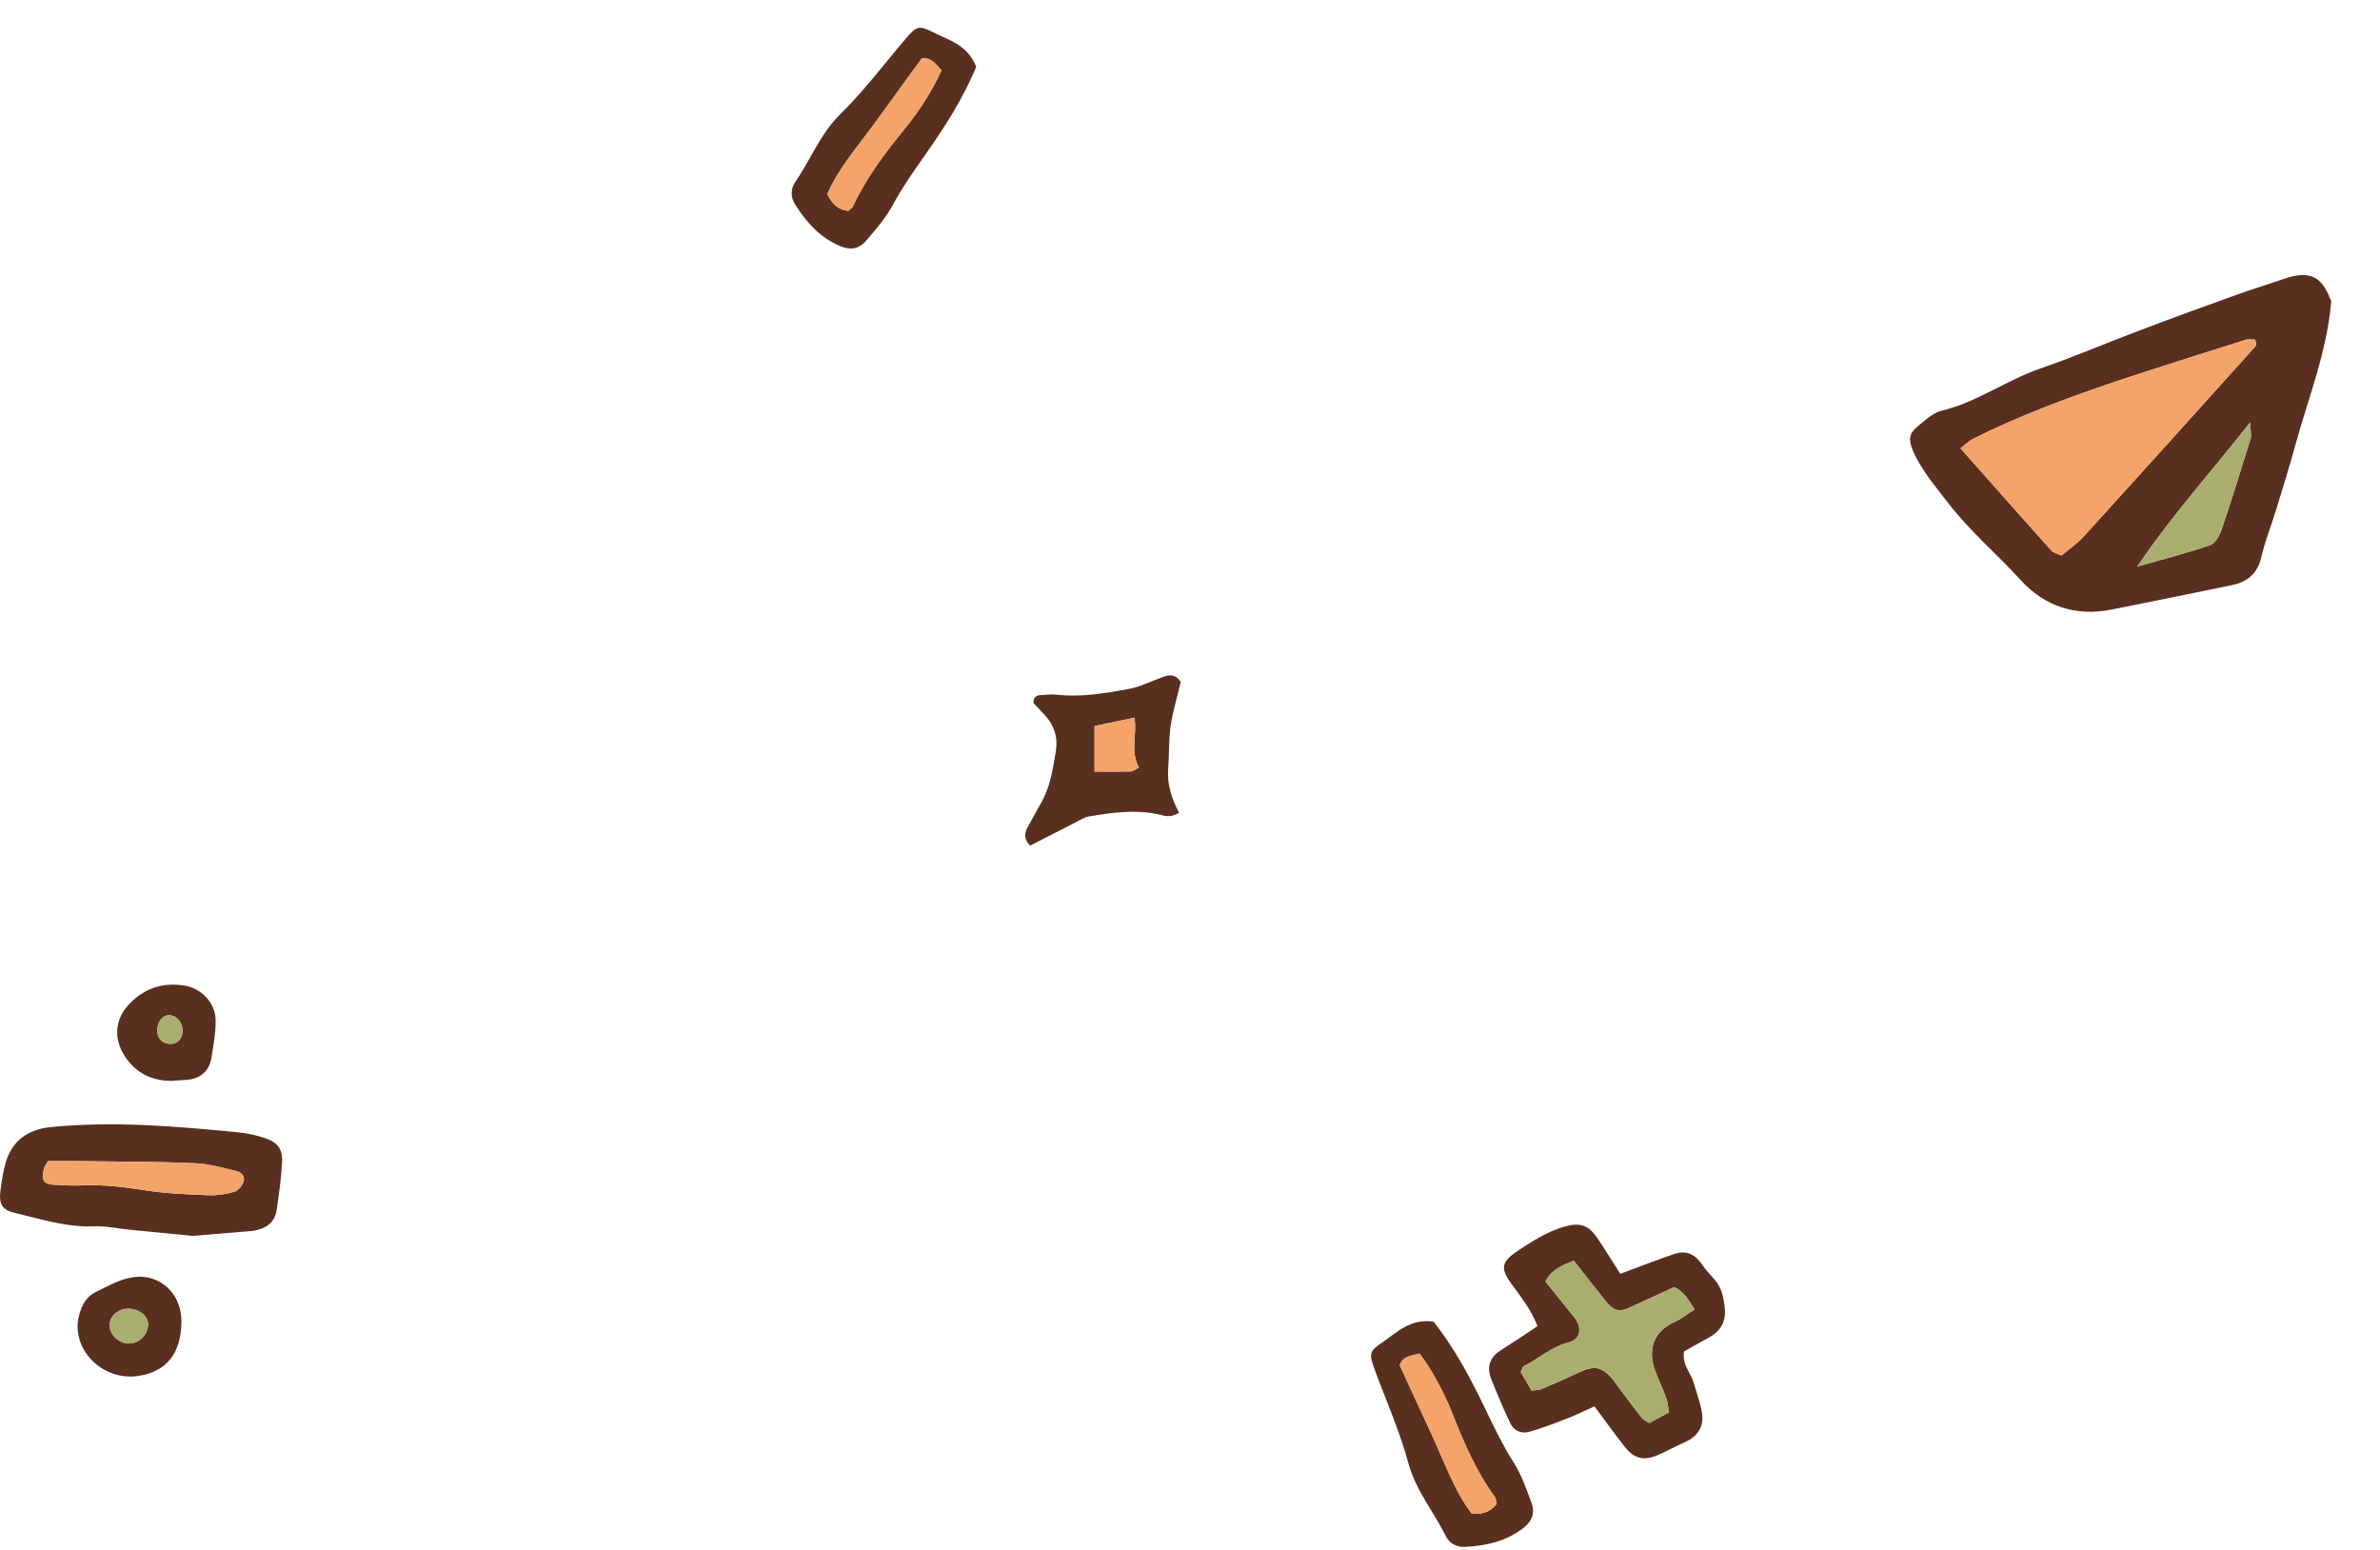 <svg xmlns="http://www.w3.org/2000/svg" width="585" height="381" viewBox="0 0 585 381" fill="none"><path d="M555.815 136.96C556.733 132.958 558.304 129.151 559.48 125.233C561.079 120.023 562.708 114.827 564.14 109.576C567.296 97.981 571.921 86.743 573.018 74.067C573.018 74.067 572.827 73.604 572.636 73.141C570.592 68.079 567.796 66.352 561.414 68.525C557.543 69.869 553.593 71.064 549.738 72.453C541.76 75.328 533.812 78.217 525.881 81.227C517.741 84.286 509.701 87.766 501.45 90.587C493.185 93.438 486.001 98.812 477.387 100.903C475.125 101.44 473.119 103.327 471.272 104.879C469.216 106.557 469.071 108.128 470.185 110.74C472.237 115.546 475.608 119.371 478.76 123.502C484.101 130.49 490.796 136.105 496.682 142.568C502.569 149.031 510.203 151.547 518.976 149.829C528.873 147.858 538.754 145.842 548.65 143.796C552.398 143.028 554.882 140.993 555.815 136.96ZM512.121 131.915C510.505 133.688 508.442 135.064 506.699 136.553C505.633 136.051 504.71 135.877 504.23 135.316C496.812 127.05 489.452 118.737 481.876 110.174C483.209 109.162 483.989 108.374 484.927 107.884C496.187 102.232 508.002 97.848 519.916 93.808C530.561 90.252 541.285 86.919 551.964 83.527C552.666 83.299 553.544 83.489 554.297 83.471C554.411 83.861 554.522 84.099 554.527 84.325C554.518 84.582 554.541 84.928 554.38 85.113C540.319 100.738 526.259 116.363 512.121 131.915ZM543.26 133.989C537.37 135.985 531.32 137.532 525.348 139.228C533.713 126.845 543.264 116.288 553.088 103.81C553.207 106.4 553.419 107.134 553.207 107.742C550.878 115.291 548.55 122.841 546.008 130.29C545.528 131.703 544.456 133.583 543.26 133.989Z" fill="#592F1F"></path><path d="M543.261 133.99C537.371 135.985 531.321 137.532 525.349 139.228C533.714 126.845 543.265 116.289 553.089 103.81C553.208 106.401 553.42 107.134 553.208 107.743C550.879 115.292 548.551 122.841 546.009 130.29C545.529 131.704 544.457 133.584 543.261 133.99Z" fill="#A9AE6F"></path><path d="M554.38 85.113C540.319 100.738 526.259 116.364 512.122 131.915C510.505 133.688 508.442 135.064 506.699 136.553C505.633 136.051 504.71 135.877 504.23 135.316C496.812 127.05 489.452 118.738 481.877 110.174C483.209 109.162 483.99 108.375 484.928 107.885C496.187 102.232 508.003 97.848 519.916 93.809C530.561 90.252 541.286 86.919 551.964 83.527C552.667 83.299 553.545 83.49 554.297 83.472C554.412 83.861 554.523 84.099 554.528 84.325C554.518 84.582 554.541 84.928 554.38 85.113Z" fill="#F4A369"></path><path d="M421.381 314.435C420.283 313.219 419.186 312.004 418.261 310.645C416.586 308.214 414.39 307.231 411.588 308.185C407.4 309.603 403.298 311.223 398.271 313.075C396.336 310.066 394.516 307.057 392.551 304.193C390.385 301.068 388.392 300.432 384.665 301.445C380.303 302.66 376.577 305.09 372.879 307.549C368.979 310.182 368.777 311.802 371.521 315.563C373.861 318.774 376.345 321.87 377.905 325.92C376.461 326.904 375.161 327.801 373.832 328.669C372.07 329.826 370.279 330.925 368.575 332.082C366.061 333.789 365.455 336.162 366.524 338.881C367.997 342.555 369.528 346.23 371.232 349.817C372.157 351.755 374.063 352.45 376.028 351.871C379.148 350.974 382.21 349.788 385.272 348.602C387.409 347.763 389.489 346.721 391.916 345.651C394.429 349.036 396.74 352.218 399.167 355.343C401.68 358.583 403.962 359.162 407.746 357.513C409.884 356.587 411.935 355.401 414.073 354.475C417.308 353.086 418.868 350.627 418.348 347.213C417.944 344.725 416.99 342.295 416.297 339.836C415.604 337.406 413.408 335.467 413.928 332.14C415.893 331.041 418.117 329.826 420.312 328.582C422.999 327.019 424.27 324.763 423.952 321.58C423.692 318.948 423.23 316.489 421.381 314.435ZM411.531 324.936C406.36 327.251 404.829 331.88 406.966 337.29C407.833 339.46 408.815 341.601 409.624 343.799C409.942 344.638 409.971 345.593 410.202 347.126C408.324 348.139 406.908 348.92 405.406 349.73C404.771 349.296 404.049 349.065 403.644 348.573C401.738 346.201 399.947 343.742 398.098 341.311C397.376 340.386 396.798 339.344 395.989 338.505C393.476 335.786 391.656 335.612 387.872 337.406C384.896 338.823 381.892 340.125 378.888 341.398C378.281 341.659 377.53 341.63 376.461 341.774C375.565 340.241 374.67 338.65 373.803 337.203C374.121 336.567 374.208 335.93 374.526 335.786C378.281 333.905 381.401 330.954 385.647 329.913C388.536 329.189 388.969 326.267 386.947 323.75C384.607 320.828 382.267 317.935 379.87 314.955C381.516 311.86 384.087 310.963 386.832 309.834C389.518 313.248 392.089 316.575 394.718 319.845C396.74 322.304 398.098 322.564 400.813 321.262C404.395 319.584 408.006 317.964 411.502 316.344C414.13 317.53 415.055 319.613 416.528 321.841C414.65 323.027 413.177 324.213 411.531 324.936Z" fill="#592F1F"></path><path d="M406.968 337.29C407.834 339.46 408.816 341.601 409.625 343.8C409.943 344.639 409.972 345.594 410.203 347.127C408.325 348.14 406.91 348.921 405.408 349.731C404.772 349.297 404.05 349.065 403.646 348.574C401.739 346.201 399.948 343.742 398.099 341.312C397.377 340.386 396.799 339.345 395.99 338.506C393.477 335.786 391.657 335.612 387.873 337.406C384.898 338.824 381.893 340.126 378.889 341.399C378.282 341.659 377.531 341.63 376.462 341.775C375.567 340.241 374.671 338.65 373.805 337.204C374.122 336.567 374.209 335.931 374.527 335.786C378.282 333.906 381.402 330.955 385.649 329.913C388.537 329.19 388.971 326.268 386.948 323.751C384.609 320.829 382.269 317.936 379.871 314.956C381.518 311.86 384.089 310.963 386.833 309.835C389.519 313.249 392.09 316.576 394.719 319.845C396.741 322.304 398.099 322.565 400.814 321.263C404.397 319.585 408.008 317.965 411.503 316.344C414.132 317.531 415.056 319.614 416.529 321.841C414.652 323.027 413.178 324.214 411.532 324.937C406.361 327.251 404.83 331.88 406.968 337.29Z" fill="#A9AE6F"></path><path d="M376.404 369.258C375.104 365.729 373.89 362.257 371.81 359.046C369.326 355.111 367.275 350.858 365.253 346.634C361.613 339.025 357.684 331.561 352.369 324.82C346.592 324.01 343.356 327.511 339.745 329.941C336.568 332.053 336.481 332.747 337.81 336.393C340.641 344.088 344.021 351.668 346.158 359.537C348.007 366.365 352.427 371.544 355.402 377.59C356.298 379.355 358.118 380.31 360.111 380.194C365.34 379.905 370.366 378.805 374.555 375.449C376.49 373.916 377.415 371.978 376.404 369.258ZM361.758 372.036C357.656 366.625 355.373 360.203 352.571 354.041C349.74 347.878 346.88 341.716 344.049 335.554C344.829 333.268 346.823 333.239 348.932 332.661C352.369 337.318 355.056 342.497 357.193 347.907C359.967 354.937 362.971 361.765 367.42 367.927C367.68 368.275 367.68 368.795 367.882 369.605C366.148 371.833 364.184 372.151 361.758 372.036Z" fill="#592F1F"></path><path d="M367.882 369.606C366.149 371.834 364.184 372.152 361.758 372.036C357.656 366.626 355.374 360.203 352.572 354.041C349.741 347.879 346.881 341.717 344.05 335.554C344.83 333.269 346.823 333.24 348.932 332.661C352.369 337.319 355.056 342.498 357.194 347.908C359.967 354.938 362.971 361.766 367.42 367.928C367.68 368.275 367.68 368.796 367.882 369.606Z" fill="#F4A369"></path><path d="M212.931 59.113C215.375 56.254 217.81 53.498 219.595 50.114C221.813 46.023 224.521 42.155 227.218 38.327C232.076 31.432 236.668 24.356 239.95 16.424C237.833 10.988 233.198 9.877 229.313 7.914C225.917 6.174 225.269 6.438 222.738 9.379C217.408 15.611 212.448 22.264 206.627 27.976C201.575 32.926 199.217 39.313 195.397 44.864C194.295 46.508 194.351 48.562 195.427 50.245C198.235 54.665 201.651 58.512 206.626 60.526C208.91 61.465 211.053 61.324 212.931 59.113ZM203.349 47.693C206.064 41.47 210.551 36.34 214.558 30.883C218.55 25.401 222.528 19.895 226.52 14.413C228.895 13.976 229.895 15.701 231.43 17.258C229.047 22.533 225.842 27.408 222.168 31.918C217.39 37.773 212.902 43.732 209.7 50.625C209.525 51.021 209.07 51.276 208.462 51.848C205.672 51.425 204.434 49.867 203.349 47.693Z" fill="#592F1F"></path><path d="M208.462 51.848C205.672 51.425 204.434 49.866 203.349 47.693C206.064 41.47 210.551 36.34 214.558 30.883C218.55 25.401 222.528 19.894 226.52 14.412C228.895 13.976 229.895 15.7 231.43 17.257C229.047 22.533 225.842 27.408 222.168 31.917C217.39 37.773 212.902 43.731 209.7 50.624C209.525 51.021 209.07 51.275 208.462 51.848Z" fill="#F4A369"></path><path d="M287.137 188.978C287.422 185.424 287.247 181.825 287.751 178.315C288.298 174.672 289.416 171.096 290.226 167.607C289.043 165.742 287.554 165.764 285.932 166.357C283.084 167.366 280.324 168.814 277.41 169.341C271.648 170.35 265.842 171.425 259.905 170.745C258.503 170.591 257.079 170.767 255.655 170.855C254.647 170.92 254.012 171.425 254.012 172.764C254.866 173.663 255.808 174.694 256.772 175.704C259.116 178.227 260.08 181.211 259.533 184.568C258.832 188.781 258.24 193.037 256.159 196.877C254.954 199.049 253.727 201.222 252.544 203.416C251.733 204.952 251.733 206.4 253.201 207.826C256.991 205.873 260.606 204.03 264.243 202.187C265.36 201.638 266.456 200.849 267.617 200.673C273.225 199.73 278.834 198.918 284.53 200.103C286.02 200.432 287.597 201.178 289.81 199.73C287.97 196.263 286.853 192.796 287.137 188.978ZM278.045 189.593C275.241 189.68 272.459 189.636 269.041 189.636V178.446C272.393 177.744 275.592 177.064 278.834 176.384C279.579 180.465 277.695 184.59 279.951 188.627C279.185 189.022 278.615 189.571 278.045 189.593Z" fill="#592F1F"></path><path d="M279.951 188.627C279.185 189.022 278.615 189.571 278.045 189.593C275.241 189.68 272.459 189.636 269.041 189.636V178.446C272.393 177.744 275.592 177.064 278.834 176.384C279.579 180.465 277.695 184.59 279.951 188.627Z" fill="#F4A369"></path><path d="M64.553 279.53C62.74 278.965 60.839 278.548 58.908 278.34C43.607 276.823 28.277 275.513 12.828 276.971C6.499 277.566 2.548 280.631 1.122 286.79C0.617 288.873 0.29 291.045 0.052 293.217C-0.245 295.925 0.706 297.383 3.291 298.008C9.827 299.555 16.274 301.697 23.167 301.4C26.049 301.281 28.93 301.935 31.812 302.233C36.833 302.739 41.884 303.215 47.351 303.75C51.956 303.364 56.977 302.947 61.998 302.531C62.235 302.501 62.473 302.471 62.711 302.411C65.593 301.846 67.613 300.329 68.029 297.264C68.564 293.455 69.128 289.617 69.336 285.749C69.514 282.238 68.177 280.631 64.553 279.53ZM59.859 290.391C59.502 291.402 58.581 292.622 57.66 292.89C55.61 293.485 53.382 293.842 51.243 293.753C45.954 293.545 40.636 293.336 35.407 292.503C30.386 291.73 25.395 291.105 20.315 291.343C17.908 291.432 15.472 291.313 13.065 291.164C10.629 290.986 10.094 290.004 10.807 287.147C10.926 286.701 11.283 286.314 11.788 285.362C15.175 285.362 18.294 285.332 21.384 285.392C30.297 285.511 39.24 285.511 48.123 285.898C51.451 286.046 54.748 287.058 58.017 287.802C59.264 288.07 60.304 289.081 59.859 290.391Z" fill="#592F1F"></path><path d="M59.859 290.39C59.502 291.402 58.581 292.622 57.66 292.89C55.61 293.485 53.382 293.842 51.243 293.753C45.954 293.544 40.636 293.336 35.407 292.503C30.386 291.729 25.395 291.105 20.315 291.343C17.908 291.432 15.472 291.313 13.065 291.164C10.629 290.986 10.094 290.004 10.807 287.147C10.926 286.701 11.283 286.314 11.788 285.362C15.175 285.362 18.294 285.332 21.384 285.392C30.297 285.511 39.24 285.511 48.123 285.898C51.451 286.046 54.748 287.058 58.017 287.802C59.264 288.07 60.304 289.081 59.859 290.39Z" fill="#F4A369"></path><path d="M31.308 314.194C28.575 314.878 26.02 316.336 23.435 317.586C21.147 318.746 20.048 320.918 19.424 323.328C17.315 331.541 25.128 339.485 33.982 338.176C40.904 337.135 44.469 332.701 44.588 324.995C44.707 317.437 38.557 312.29 31.308 314.194ZM36.359 326.066C35.943 328.774 33.298 330.678 30.773 330.113C28.277 329.547 26.495 327.078 27.03 324.905C27.594 322.614 30.06 321.216 32.586 321.752C35.111 322.257 36.685 324.072 36.359 326.066Z" fill="#592F1F"></path><path d="M36.359 326.066C35.943 328.774 33.298 330.678 30.773 330.113C28.278 329.548 26.495 327.078 27.03 324.906C27.594 322.615 30.06 321.216 32.586 321.752C35.111 322.258 36.685 324.073 36.359 326.066Z" fill="#A9AE6F"></path><path d="M45.42 242.248C40.102 241.355 35.407 242.872 31.694 246.86C27.891 250.906 27.921 256.054 31.307 260.487C34.189 264.296 38.052 265.635 42.181 265.664C43.548 265.545 44.528 265.456 45.479 265.426C49.044 265.248 51.391 263.522 51.986 259.892C52.461 256.827 53.055 253.733 52.996 250.668C52.936 246.532 49.549 242.932 45.42 242.248ZM42.181 256.56C40.339 256.679 38.883 255.548 38.705 253.852C38.438 251.62 39.626 249.686 41.32 249.537C43.162 249.389 44.736 250.966 44.885 253.108C45.004 254.953 43.845 256.441 42.181 256.56Z" fill="#592F1F"></path><path d="M44.884 253.108C45.003 254.952 43.844 256.44 42.181 256.559C40.339 256.678 38.883 255.547 38.705 253.851C38.437 251.62 39.626 249.686 41.319 249.537C43.161 249.388 44.736 250.965 44.884 253.108Z" fill="#A9AE6F"></path></svg>